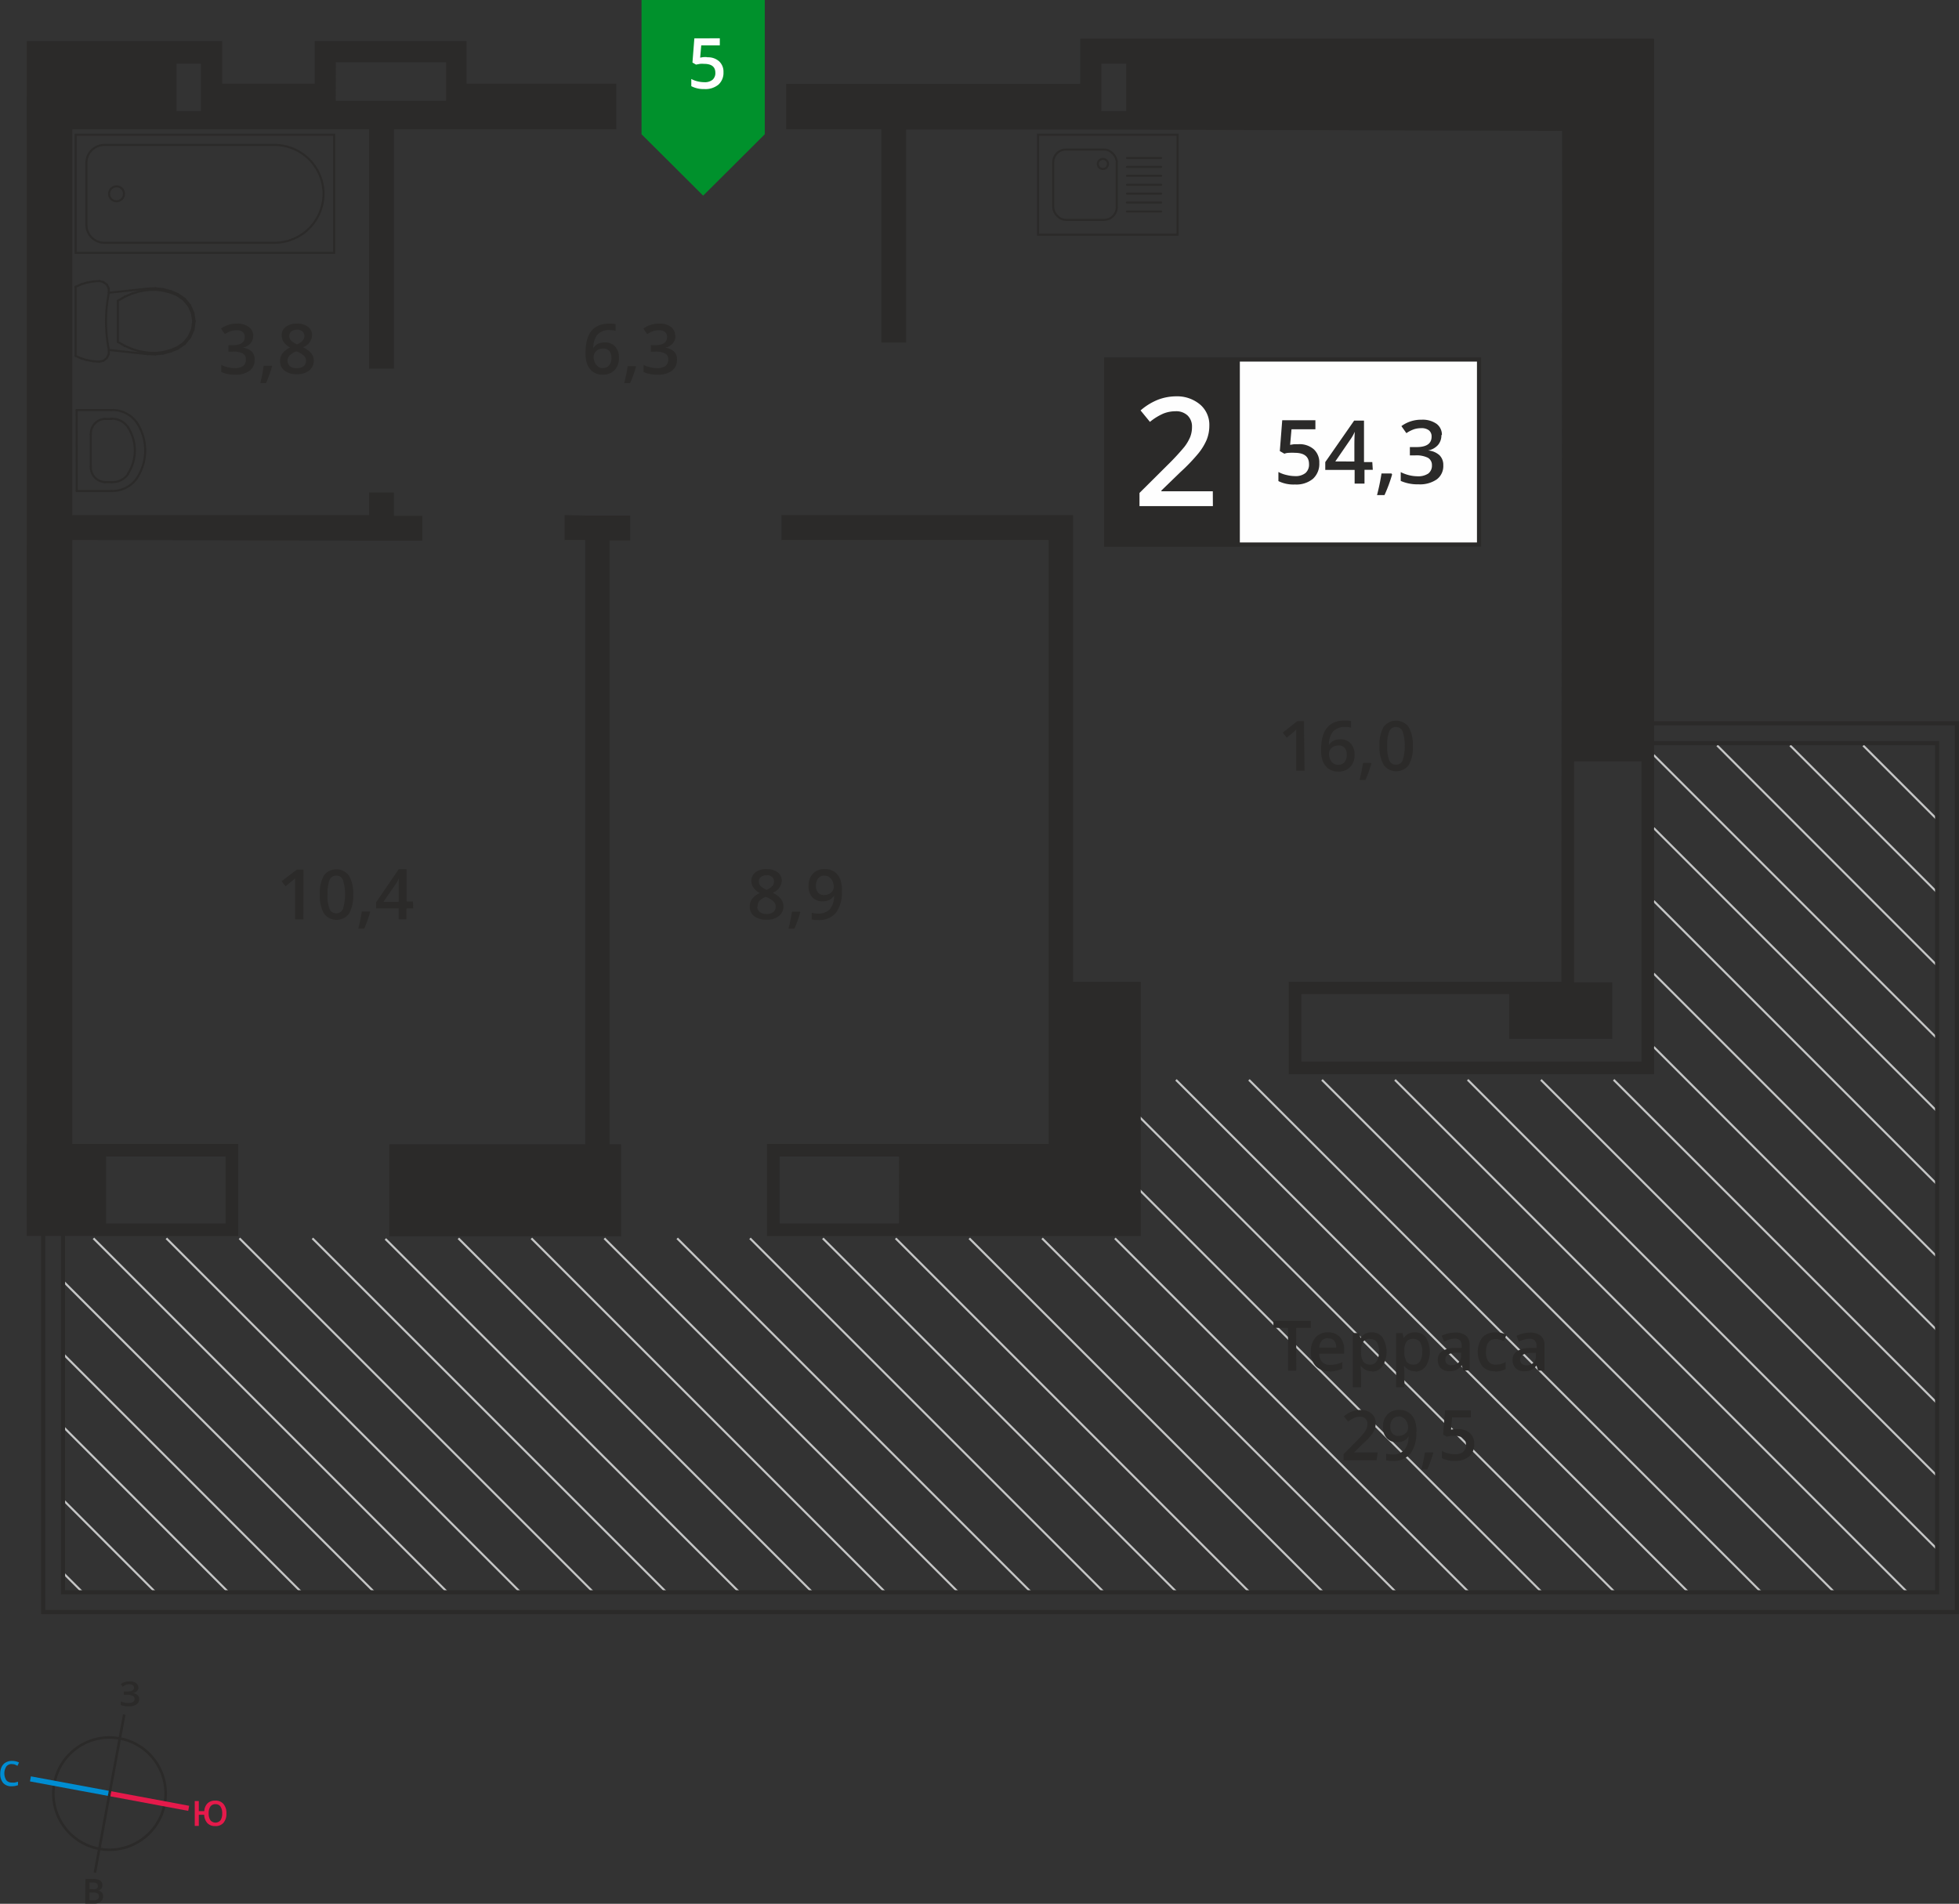 <svg id="Слой_1" data-name="Слой 1" xmlns="http://www.w3.org/2000/svg" viewBox="0 0 236.2 229.56"><rect x="0" y="0" width="236.2" height="229.56" fill="#333333" stroke="none"/><defs><style>.cls-1,.cls-12,.cls-15,.cls-16,.cls-17,.cls-2,.cls-3,.cls-4,.cls-8,.cls-9{fill:none;}.cls-1,.cls-12,.cls-15,.cls-16,.cls-17,.cls-4,.cls-9{stroke:#2b2a29;}.cls-1,.cls-12,.cls-15,.cls-16,.cls-2,.cls-3,.cls-4,.cls-8,.cls-9{stroke-miterlimit:22.93;}.cls-1{stroke-width:0.31px;}.cls-2{stroke:#008dd2;stroke-width:0.62px;}.cls-3{stroke:#e51a4b;stroke-width:0.62px;}.cls-4{stroke-width:0.31px;}.cls-5{fill:#008dd2;}.cls-6{fill:#e51a4b;}.cls-10,.cls-7{fill:#2b2a29;}.cls-8{stroke:#c5c6c6;}.cls-15,.cls-17,.cls-8{stroke-width:0.25px;}.cls-9{stroke-width:0.5px;}.cls-10,.cls-13,.cls-14{fill-rule:evenodd;}.cls-11,.cls-13{fill:#fefefe;}.cls-12{stroke-width:0.5px;}.cls-14{fill:#00912c;}.cls-16,.cls-17{stroke-linecap:round;}.cls-16{stroke-width:0.25px;}.cls-17{stroke-linejoin:round;}</style></defs><title>P1_flat_05</title><circle class="cls-1" cx="18.43" cy="231.88" r="6.77" transform="translate(-218.14 192.02) rotate(-79.47)"/><line class="cls-2" x1="3.67" y1="214.5" x2="13.21" y2="216.27"/><line class="cls-3" x1="22.75" y1="218.05" x2="13.21" y2="216.27"/><line class="cls-4" x1="11.44" y1="225.81" x2="13.21" y2="216.27"/><line class="cls-4" x1="14.98" y1="206.74" x2="13.21" y2="216.27"/><path class="cls-5" d="M6.63,228.32a.8.8,0,0,0-.66.3,1.56,1.56,0,0,0,0,1.65.82.82,0,0,0,.67.28,1.77,1.77,0,0,0,.37,0l.37-.1v.42a2.24,2.24,0,0,1-.79.13,1.27,1.27,0,0,1-1-.4,1.66,1.66,0,0,1-.35-1.13,1.83,1.83,0,0,1,.17-.81,1.21,1.21,0,0,1,.49-.53,1.48,1.48,0,0,1,.76-.19,1.88,1.88,0,0,1,.84.19l-.18.4L7,228.38a1.15,1.15,0,0,0-.35-.05" transform="translate(-5.21 -15.61)"/><path class="cls-6" d="M30.37,234.27a1.41,1.41,0,0,0,.21.83.8.8,0,0,0,1.22,0,1.42,1.42,0,0,0,.2-.83,1.4,1.4,0,0,0-.21-.83.7.7,0,0,0-.6-.28.71.71,0,0,0-.61.28,1.39,1.39,0,0,0-.21.83m2.14,0a1.68,1.68,0,0,1-.35,1.13,1.22,1.22,0,0,1-1,.4,1.24,1.24,0,0,1-.95-.36,1.55,1.55,0,0,1-.38-1h-.65v1.34h-.49v-3h.49V234h.66a1.44,1.44,0,0,1,.39-.94,1.27,1.27,0,0,1,.92-.33,1.22,1.22,0,0,1,1,.4A1.68,1.68,0,0,1,32.51,234.27Z" transform="translate(-5.21 -15.61)"/><path class="cls-7" d="M21.91,219.05a.63.63,0,0,1-.19.48,1,1,0,0,1-.53.24h0a1.06,1.06,0,0,1,.6.23.62.62,0,0,1,.2.48.76.76,0,0,1-.32.65,1.51,1.51,0,0,1-.9.23,2.33,2.33,0,0,1-1-.16v-.43a1.93,1.93,0,0,0,.44.14,2.2,2.2,0,0,0,.45.05q.78,0,.78-.51a.39.39,0,0,0-.24-.36,1.55,1.55,0,0,0-.7-.12h-.36v-.39h.34q.89,0,.89-.47a.35.35,0,0,0-.15-.3.71.71,0,0,0-.42-.11,1.45,1.45,0,0,0-.41.06A1.54,1.54,0,0,0,20,219l-.22-.33a1.85,1.85,0,0,1,1.08-.32,1.24,1.24,0,0,1,.75.2.63.63,0,0,1,.27.54" transform="translate(-5.21 -15.61)"/><path class="cls-7" d="M16,243.81v.94h.52a.76.76,0,0,0,.46-.12.43.43,0,0,0,.16-.37.39.39,0,0,0-.16-.34.84.84,0,0,0-.48-.11Zm0-.4h.47a.8.8,0,0,0,.45-.1A.37.37,0,0,0,17,243a.33.33,0,0,0-.15-.3.94.94,0,0,0-.48-.09H16Zm-.49-1.23h.88a1.67,1.67,0,0,1,.89.18.63.63,0,0,1,.27.57.69.69,0,0,1-.13.43.6.6,0,0,1-.39.22v0a.77.77,0,0,1,.46.23.71.71,0,0,1,.15.47.76.76,0,0,1-.28.63,1.2,1.2,0,0,1-.78.23H15.48Z" transform="translate(-5.21 -15.61)"/><path class="cls-8" d="M122.08,164.93l42.78,42.78m-34-42.78,42.78,42.78m-34-42.78,42.78,42.78m-39.81-48.61,48.61,48.61m-48.61-57.41,57.41,57.41M147,145.82l61.89,61.89m-53.09-61.89,61.89,61.89m-53.09-61.89,61.89,61.89m-53.09-61.89,61.89,61.89M12.73,205.18l2.52,2.52m166.92-61.89,56.56,56.56m-226-6L24.05,207.7M191,145.82l47.76,47.76m-226-6L32.85,207.7m166.92-61.89,39,39m-226-6L41.65,207.7M204.6,141.85,238.73,176m-226-6L50.45,207.7M204.6,133l34.13,34.13M16.48,164.93,59.25,207.7M204.6,124.25l34.13,34.13M25.27,164.93,68.05,207.7M204.6,115.45l34.13,34.13M34.08,164.93,76.85,207.7M204.6,106.65l34.13,34.13M42.88,164.93,85.65,207.7m126.6-102.2L238.73,132m-187.05,33L94.45,207.7m126.6-102.2,17.67,17.67M60.48,164.93l42.78,42.78m126.6-102.2,8.87,8.87M69.28,164.93l42.78,42.78m126.6-102.2.07.07M78.08,164.93l42.78,42.78m-34-42.78,42.78,42.78m-34-42.78,42.78,42.78m-34-42.78,42.78,42.78m-34-42.78,42.78,42.78" transform="translate(-5.21 -15.61)"/><polygon class="cls-9" points="5.21 192 5.21 142 7.6 142 7.6 192 233.56 192 233.56 89.61 193.52 89.61 193.52 87.22 233.56 87.22 235.95 87.22 235.95 89.61 235.95 192 235.95 194.38 233.56 194.38 7.6 194.38 5.21 194.38 5.21 192"/><path class="cls-10" d="M189.24,180.24a1.19,1.19,0,0,0,.84-.29,1.06,1.06,0,0,0,.32-.82v-.39l-.58,0a2,2,0,0,0-1,.23.69.69,0,0,0-.31.62.61.61,0,0,0,.18.47.78.78,0,0,0,.54.17m1.43.65-.19-.63h0a1.84,1.84,0,0,1-.66.56,2.08,2.08,0,0,1-.85.15,1.44,1.44,0,0,1-1-.36,1.35,1.35,0,0,1-.37-1,1.2,1.2,0,0,1,.52-1.06,3,3,0,0,1,1.58-.39l.78,0v-.24a.92.92,0,0,0-.2-.65.83.83,0,0,0-.63-.22,2.15,2.15,0,0,0-.67.1,5.15,5.15,0,0,0-.61.24l-.31-.69a3.33,3.33,0,0,1,.81-.29,3.7,3.7,0,0,1,.83-.1,2,2,0,0,1,1.3.38,1.47,1.47,0,0,1,.44,1.18v3Zm-5.16.08a2,2,0,0,1-1.56-.6,3,3,0,0,1,0-3.48,2.07,2.07,0,0,1,1.61-.61,3,3,0,0,1,1.29.27l-.29.78a2.92,2.92,0,0,0-1-.24q-1.17,0-1.17,1.56a1.87,1.87,0,0,0,.29,1.14,1,1,0,0,0,.86.38,2.45,2.45,0,0,0,1.22-.32v.84a1.89,1.89,0,0,1-.55.22A3.34,3.34,0,0,1,185.52,181Zm-5.29-.74a1.19,1.19,0,0,0,.84-.29,1.06,1.06,0,0,0,.32-.82v-.39l-.58,0a2,2,0,0,0-1,.23.69.69,0,0,0-.31.62.61.61,0,0,0,.18.47A.78.78,0,0,0,180.23,180.24Zm1.43.65-.19-.63h0a1.84,1.84,0,0,1-.66.56,2.09,2.09,0,0,1-.85.15,1.44,1.44,0,0,1-1-.36,1.35,1.35,0,0,1-.37-1,1.2,1.2,0,0,1,.52-1.06,3,3,0,0,1,1.58-.39l.78,0v-.24a.92.92,0,0,0-.2-.65.83.83,0,0,0-.63-.22,2.15,2.15,0,0,0-.67.1,5.14,5.14,0,0,0-.61.24l-.31-.69a3.33,3.33,0,0,1,.81-.29,3.71,3.71,0,0,1,.83-.1,2,2,0,0,1,1.3.38,1.47,1.47,0,0,1,.44,1.18v3Zm-6-3.82a1,1,0,0,0-.84.33,1.74,1.74,0,0,0-.26,1.07v.14a2.12,2.12,0,0,0,.26,1.2,1,1,0,0,0,.85.37.87.87,0,0,0,.77-.41,2.11,2.11,0,0,0,.27-1.17,2,2,0,0,0-.27-1.15A.89.89,0,0,0,175.68,177.07Zm.23,3.91a1.59,1.59,0,0,1-1.33-.62h-.06q.06.57.06.7v1.85h-1v-6.54h.78c0,.08.07.29.14.61h0a1.5,1.5,0,0,1,1.35-.69,1.57,1.57,0,0,1,1.32.61,3.37,3.37,0,0,1,0,3.46A1.58,1.58,0,0,1,175.91,181Zm-5.45-3.91a1,1,0,0,0-.84.33,1.74,1.74,0,0,0-.26,1.07v.14a2.12,2.12,0,0,0,.26,1.2,1,1,0,0,0,.85.37.87.87,0,0,0,.77-.41,2.11,2.11,0,0,0,.27-1.17,2,2,0,0,0-.27-1.15A.89.89,0,0,0,170.46,177.07Zm.23,3.91a1.59,1.59,0,0,1-1.33-.62h-.06c0,.38.06.61.06.7v1.85h-1v-6.54h.78c0,.08.07.29.14.61h0a1.5,1.5,0,0,1,1.35-.69,1.57,1.57,0,0,1,1.32.61,3.37,3.37,0,0,1,0,3.46A1.58,1.58,0,0,1,170.69,181Zm-5.32-4a1,1,0,0,0-.73.29,1.4,1.4,0,0,0-.33.85h2.05a1.26,1.26,0,0,0-.27-.85A.92.92,0,0,0,165.36,177Zm.18,4a2.19,2.19,0,0,1-1.65-.62,2.34,2.34,0,0,1-.6-1.7,2.57,2.57,0,0,1,.55-1.74,1.91,1.91,0,0,1,1.52-.63,1.86,1.86,0,0,1,1.42.55,2.08,2.08,0,0,1,.52,1.5v.52h-3a1.49,1.49,0,0,0,.35,1,1.24,1.24,0,0,0,.95.35,3.5,3.5,0,0,0,.75-.08,3.91,3.91,0,0,0,.74-.25v.78a2.93,2.93,0,0,1-.71.24A4.35,4.35,0,0,1,165.54,181Zm-4-.08h-1v-5.15h-1.76v-.84h4.5v.84h-1.76Z" transform="translate(-5.21 -15.61)"/><rect class="cls-7" x="3.22" y="137.94" width="8.6" height="11.1"/><path class="cls-10" d="M138,23.29H141V29H138Zm49.18,117.59v-5.4H162.12v8.13h41v-36.2H195v26.65h4.61v6.82Zm17.44,4.26H160.59V134h32.88c0-34.21.08-68.34.08-102.61l-58.08-.16h-21V56.91h-3V31.19H100V25.71h35.46V20.28h69.18V145.14Z" transform="translate(-5.21 -15.61)"/><path class="cls-10" d="M26.5,23.29h2.93V29H26.5Zm19.2-.17H59v4.65H45.69ZM8.44,20.56H32v5.14H43.15V20.56H61.46v5.14H79.52v5.49H8.44Z" transform="translate(-5.21 -15.61)"/><path class="cls-10" d="M32.41,155.06H18v8.08H32.41ZM8.44,27.21h5.49V162.36H8.44ZM16.5,153.55H33.94v11.1H16.5Zm97.11,1.51H99.21v8.08h14.39Zm1.2-1.51h16.84V80.72H99.43v-3H134.6V134h8.15v30.65H97.69v-11.1ZM75.76,77.77h5.43v3H78.71v72.82h1.38v11.1H52.15v-11.1H75.76V80.72H73.29v-3Z" transform="translate(-5.21 -15.61)"/><path class="cls-10" d="M49.71,28.64h3V60.06h-3Zm-37,52.08v-3h37V75h3v2.81h3.42v3Z" transform="translate(-5.21 -15.61)"/><rect class="cls-7" x="3.22" y="65.78" width="4.91" height="2.95"/><path class="cls-10" d="M41,55.37a1,1,0,0,0-.66.2.67.67,0,0,0-.25.55.8.8,0,0,0,.09.38,1,1,0,0,0,.26.3,3.11,3.11,0,0,0,.58.33,1.92,1.92,0,0,0,.69-.46.83.83,0,0,0,.2-.56.67.67,0,0,0-.25-.55,1,1,0,0,0-.67-.2m-1.1,3.77a.79.79,0,0,0,.3.66A1.27,1.27,0,0,0,41,60a1.24,1.24,0,0,0,.82-.24.81.81,0,0,0,.29-.66.85.85,0,0,0-.27-.61A2.52,2.52,0,0,0,41,58L40.87,58a2.11,2.11,0,0,0-.78.52A1,1,0,0,0,39.86,59.14ZM41,54.63a2.12,2.12,0,0,1,1.35.39,1.26,1.26,0,0,1,.49,1,1.64,1.64,0,0,1-1.1,1.46,2.85,2.85,0,0,1,1,.74,1.4,1.4,0,0,1,.3.87,1.46,1.46,0,0,1-.54,1.19,2.25,2.25,0,0,1-1.47.45,2.41,2.41,0,0,1-1.51-.42,1.41,1.41,0,0,1-.54-1.18,1.52,1.52,0,0,1,.28-.9,2.34,2.34,0,0,1,.92-.71,2.31,2.31,0,0,1-.78-.69,1.48,1.48,0,0,1-.23-.82,1.23,1.23,0,0,1,.51-1A2.15,2.15,0,0,1,41,54.63ZM38,59.81a13.82,13.82,0,0,1-.72,2H36.6A20.24,20.24,0,0,0,37,59.72H38Zm-2.27-3.73a1.38,1.38,0,0,1-.33.95,1.67,1.67,0,0,1-.93.51v0a1.81,1.81,0,0,1,1.08.45,1.29,1.29,0,0,1,.36,1,1.58,1.58,0,0,1-.61,1.33,2.79,2.79,0,0,1-1.73.47,3.9,3.9,0,0,1-1.68-.32v-.86a3.82,3.82,0,0,0,.81.29,3.49,3.49,0,0,0,.82.1,1.72,1.72,0,0,0,1-.26.93.93,0,0,0,.34-.8.76.76,0,0,0-.38-.71,2.44,2.44,0,0,0-1.2-.22h-.52v-.78h.53q1.43,0,1.43-1a.73.73,0,0,0-.25-.59,1.13,1.13,0,0,0-.74-.21,2.23,2.23,0,0,0-.66.1,3.09,3.09,0,0,0-.74.37l-.47-.67a3.14,3.14,0,0,1,1.91-.6,2.29,2.29,0,0,1,1.41.39A1.28,1.28,0,0,1,35.75,56.08Z" transform="translate(-5.21 -15.61)"/><path class="cls-10" d="M86.65,56.08a1.38,1.38,0,0,1-.33.95,1.67,1.67,0,0,1-.93.51v0a1.81,1.81,0,0,1,1.08.45,1.28,1.28,0,0,1,.36,1,1.58,1.58,0,0,1-.61,1.33,2.79,2.79,0,0,1-1.73.47,3.9,3.9,0,0,1-1.68-.32v-.86a3.82,3.82,0,0,0,.81.29,3.49,3.49,0,0,0,.82.1,1.72,1.72,0,0,0,1-.26.93.93,0,0,0,.34-.8.76.76,0,0,0-.38-.71,2.44,2.44,0,0,0-1.2-.22h-.52v-.78h.53q1.43,0,1.43-1a.73.73,0,0,0-.25-.59,1.13,1.13,0,0,0-.74-.21,2.23,2.23,0,0,0-.66.1,3.09,3.09,0,0,0-.74.37l-.47-.67a3.14,3.14,0,0,1,1.91-.6,2.28,2.28,0,0,1,1.41.39,1.28,1.28,0,0,1,.51,1.07M81.9,59.81a13.86,13.86,0,0,1-.72,2h-.71a20.22,20.22,0,0,0,.42-2.05h.95Zm-4,.17a.94.94,0,0,0,.76-.32,1.38,1.38,0,0,0,.27-.91,1.21,1.21,0,0,0-.25-.81.94.94,0,0,0-.76-.3,1.26,1.26,0,0,0-.57.13,1.07,1.07,0,0,0-.41.36.86.86,0,0,0-.15.47,1.52,1.52,0,0,0,.31,1A1,1,0,0,0,77.9,60Zm-2.09-1.84q0-3.51,2.86-3.51a3.57,3.57,0,0,1,.76.07v.8a2.59,2.59,0,0,0-.72-.09,1.89,1.89,0,0,0-1.44.52,2.5,2.5,0,0,0-.52,1.66h0a1.33,1.33,0,0,1,.54-.51,1.74,1.74,0,0,1,.82-.18,1.62,1.62,0,0,1,1.27.5,1.93,1.93,0,0,1,.46,1.35,2.06,2.06,0,0,1-.53,1.49,1.9,1.9,0,0,1-1.43.55,2,2,0,0,1-1.12-.31,2,2,0,0,1-.73-.9A3.58,3.58,0,0,1,75.82,58.14Z" transform="translate(-5.21 -15.61)"/><path class="cls-10" d="M53.29,124.35v-1.5q0-.8,0-1.31h0a4.69,4.69,0,0,1-.36.66l-1.49,2.16Zm1.74.8h-.81v1.31h-.94v-1.31H50.56v-.74l2.73-4h.94v3.9H55Zm-5.19.43a13.81,13.81,0,0,1-.72,2h-.71a20.21,20.21,0,0,0,.42-2.05h.95Zm-5.14-2.11a4.33,4.33,0,0,0,.25,1.75.84.84,0,0,0,.8.52.85.85,0,0,0,.81-.53,6,6,0,0,0,0-3.48.85.85,0,0,0-.81-.54.84.84,0,0,0-.8.53A4.36,4.36,0,0,0,44.71,123.46Zm3.09,0a4.26,4.26,0,0,1-.5,2.32,1.89,1.89,0,0,1-3,0,4.18,4.18,0,0,1-.52-2.29,4.28,4.28,0,0,1,.5-2.33,1.89,1.89,0,0,1,3,0A4.21,4.21,0,0,1,47.8,123.46Zm-6,3h-1v-3.86q0-.69,0-1.1l-.23.22-.92.75-.48-.61L41,120.47h.8Z" transform="translate(-5.21 -15.61)"/><path class="cls-10" d="M104.63,121.19a.93.93,0,0,0-.77.33,1.41,1.41,0,0,0-.27.92,1.2,1.2,0,0,0,.25.8.93.93,0,0,0,.75.29,1.2,1.2,0,0,0,.82-.29.88.88,0,0,0,.33-.68,1.67,1.67,0,0,0-.14-.68,1.22,1.22,0,0,0-.4-.5,1,1,0,0,0-.58-.18m2.09,1.84a4.11,4.11,0,0,1-.71,2.64,2.61,2.61,0,0,1-2.14.87,3.29,3.29,0,0,1-.78-.07v-.81a2.7,2.7,0,0,0,.73.1,1.87,1.87,0,0,0,1.45-.52,2.54,2.54,0,0,0,.52-1.65h0a1.44,1.44,0,0,1-.58.53,1.84,1.84,0,0,1-.8.16,1.61,1.61,0,0,1-1.25-.49,1.93,1.93,0,0,1-.45-1.36,2.07,2.07,0,0,1,.53-1.49,1.88,1.88,0,0,1,1.43-.55,1.91,1.91,0,0,1,1.85,1.21A3.53,3.53,0,0,1,106.72,123Zm-5,2.55a13.81,13.81,0,0,1-.72,2h-.71a20.23,20.23,0,0,0,.42-2.05h.95Zm-4.09-4.44a1,1,0,0,0-.66.2.67.67,0,0,0-.25.55.79.79,0,0,0,.09.38,1,1,0,0,0,.26.3,3.09,3.09,0,0,0,.58.33,1.92,1.92,0,0,0,.69-.46.83.83,0,0,0,.2-.56.67.67,0,0,0-.25-.55A1,1,0,0,0,97.66,121.13Zm-1.1,3.77a.79.79,0,0,0,.3.66,1.27,1.27,0,0,0,.81.24,1.25,1.25,0,0,0,.82-.24.81.81,0,0,0,.29-.66.84.84,0,0,0-.27-.61,2.52,2.52,0,0,0-.82-.51l-.12-.05a2.1,2.1,0,0,0-.78.52A1,1,0,0,0,96.56,124.9Zm1.11-4.51a2.12,2.12,0,0,1,1.35.39,1.26,1.26,0,0,1,.49,1,1.64,1.64,0,0,1-1.1,1.46,2.84,2.84,0,0,1,1,.74,1.4,1.4,0,0,1,.3.87,1.46,1.46,0,0,1-.54,1.19,2.25,2.25,0,0,1-1.47.45,2.41,2.41,0,0,1-1.51-.42,1.41,1.41,0,0,1-.54-1.18,1.52,1.52,0,0,1,.28-.9,2.34,2.34,0,0,1,.92-.71,2.31,2.31,0,0,1-.78-.69,1.48,1.48,0,0,1-.23-.82,1.23,1.23,0,0,1,.51-1A2.15,2.15,0,0,1,97.67,120.4Z" transform="translate(-5.21 -15.61)"/><path class="cls-10" d="M172.47,105.55a4.33,4.33,0,0,0,.25,1.75.84.84,0,0,0,.8.52.85.85,0,0,0,.81-.53,6,6,0,0,0,0-3.48.85.85,0,0,0-.81-.54.84.84,0,0,0-.8.53,4.36,4.36,0,0,0-.25,1.75m3.09,0a4.26,4.26,0,0,1-.5,2.32,1.89,1.89,0,0,1-3,0,4.18,4.18,0,0,1-.52-2.29,4.28,4.28,0,0,1,.5-2.33,1.89,1.89,0,0,1,3,0A4.21,4.21,0,0,1,175.56,105.55Zm-5,2.11a13.81,13.81,0,0,1-.72,2h-.71a20.16,20.16,0,0,0,.42-2.05h.95Zm-4,.17a.94.94,0,0,0,.76-.32,1.38,1.38,0,0,0,.27-.91,1.21,1.21,0,0,0-.25-.81.94.94,0,0,0-.76-.29,1.25,1.25,0,0,0-.57.13,1.06,1.06,0,0,0-.41.36.85.85,0,0,0-.15.47,1.52,1.52,0,0,0,.31,1A1,1,0,0,0,166.59,107.83ZM164.5,106q0-3.51,2.86-3.51a3.6,3.6,0,0,1,.76.07v.8a2.6,2.6,0,0,0-.72-.09,1.89,1.89,0,0,0-1.44.52,2.5,2.5,0,0,0-.52,1.66h0a1.33,1.33,0,0,1,.54-.51,1.74,1.74,0,0,1,.82-.18,1.62,1.62,0,0,1,1.27.5,1.93,1.93,0,0,1,.46,1.35,2.06,2.06,0,0,1-.53,1.49,1.9,1.9,0,0,1-1.43.55,2,2,0,0,1-1.12-.31,2,2,0,0,1-.73-.9A3.58,3.58,0,0,1,164.5,106Zm-2,2.55h-1v-3.86q0-.69,0-1.1l-.23.22-.92.75-.48-.61,1.76-1.38h.8Z" transform="translate(-5.21 -15.61)"/><path class="cls-10" d="M181,187.93a2.05,2.05,0,0,1,1.43.48,1.68,1.68,0,0,1,.53,1.31,1.91,1.91,0,0,1-.6,1.5,2.47,2.47,0,0,1-1.71.54,3.21,3.21,0,0,1-1.58-.32v-.87a2.89,2.89,0,0,0,.76.29,3.44,3.44,0,0,0,.8.1,1.48,1.48,0,0,0,1-.29,1.06,1.06,0,0,0,.34-.85q0-1.07-1.37-1.07a3.5,3.5,0,0,0-.47,0l-.49.09-.43-.25.23-2.92h3.11v.85h-2.26l-.13,1.48.35-.06a3.38,3.38,0,0,1,.51,0m-3,2.86a13.81,13.81,0,0,1-.72,2h-.71a20.24,20.24,0,0,0,.42-2.05H178Zm-4.14-4.38a.93.93,0,0,0-.77.33,1.41,1.41,0,0,0-.27.91,1.2,1.2,0,0,0,.25.8.93.93,0,0,0,.75.29,1.2,1.2,0,0,0,.82-.29.88.88,0,0,0,.33-.68,1.66,1.66,0,0,0-.14-.68,1.22,1.22,0,0,0-.4-.5A1,1,0,0,0,173.95,186.4Zm2.09,1.84a4.11,4.11,0,0,1-.71,2.64,2.61,2.61,0,0,1-2.14.87,3.29,3.29,0,0,1-.78-.07v-.81a2.71,2.71,0,0,0,.73.1,1.87,1.87,0,0,0,1.45-.52,2.54,2.54,0,0,0,.52-1.65h0a1.44,1.44,0,0,1-.58.53,1.84,1.84,0,0,1-.8.16,1.61,1.61,0,0,1-1.25-.49,1.93,1.93,0,0,1-.45-1.36,2.07,2.07,0,0,1,.53-1.49,1.88,1.88,0,0,1,1.43-.55,1.91,1.91,0,0,1,1.85,1.21A3.53,3.53,0,0,1,176,188.24Zm-4.78,3.43H167.2v-.73l1.54-1.55a13.22,13.22,0,0,0,.91-1,2.38,2.38,0,0,0,.33-.55,1.47,1.47,0,0,0,.1-.55.84.84,0,0,0-.24-.64.94.94,0,0,0-.67-.23,1.79,1.79,0,0,0-.67.13,3.13,3.13,0,0,0-.74.46l-.52-.63a3.36,3.36,0,0,1,1-.6,2.84,2.84,0,0,1,1-.18,2,2,0,0,1,1.34.44,1.47,1.47,0,0,1,.5,1.17,2.06,2.06,0,0,1-.15.77,3.16,3.16,0,0,1-.45.75,10.21,10.21,0,0,1-1,1l-1,1v0h2.84Z" transform="translate(-5.21 -15.61)"/><rect class="cls-11" x="133.38" y="43.35" width="44.95" height="22.31"/><rect class="cls-12" x="133.38" y="43.35" width="44.95" height="22.31"/><path class="cls-10" d="M179,68.07a1.76,1.76,0,0,1-.42,1.21,2.13,2.13,0,0,1-1.19.65v0a2.3,2.3,0,0,1,1.38.57,1.63,1.63,0,0,1,.46,1.21,2,2,0,0,1-.78,1.7,3.55,3.55,0,0,1-2.21.6,5,5,0,0,1-2.14-.41V72.54a4.86,4.86,0,0,0,1,.37,4.44,4.44,0,0,0,1,.13,2.19,2.19,0,0,0,1.32-.33,1.19,1.19,0,0,0,.44-1,1,1,0,0,0-.48-.9,3.1,3.1,0,0,0-1.52-.29h-.66v-1H176q1.82,0,1.82-1.26a.94.94,0,0,0-.32-.76,1.44,1.44,0,0,0-.94-.26,2.82,2.82,0,0,0-.83.12,3.94,3.94,0,0,0-.95.48l-.6-.85a4,4,0,0,1,2.43-.77,2.91,2.91,0,0,1,1.8.49,1.62,1.62,0,0,1,.65,1.36m-6,4.75a17.51,17.51,0,0,1-.92,2.49h-.9a25.6,25.6,0,0,0,.54-2.61h1.2Zm-4.55-1.56V69.34q0-1,.05-1.67h0a5.86,5.86,0,0,1-.46.83l-1.89,2.75Zm2.22,1h-1v1.66h-1.19V72.27H165v-.94l3.48-5h1.19v5h1Zm-8.94-3.09a2.61,2.61,0,0,1,1.82.61,2.13,2.13,0,0,1,.67,1.66,2.43,2.43,0,0,1-.76,1.9,3.14,3.14,0,0,1-2.17.69,4.08,4.08,0,0,1-2-.41V72.52a3.67,3.67,0,0,0,1,.37,4.37,4.37,0,0,0,1,.13,1.89,1.89,0,0,0,1.26-.37,1.34,1.34,0,0,0,.43-1.08q0-1.36-1.74-1.36a4.41,4.41,0,0,0-.6,0q-.36,0-.63.11l-.55-.32.29-3.72h4v1.09h-2.88l-.17,1.88.44-.07A4.38,4.38,0,0,1,161.73,69.18Z" transform="translate(-5.21 -15.61)"/><rect class="cls-7" x="133.38" y="43.35" width="15.86" height="22.31"/><rect class="cls-12" x="133.38" y="43.35" width="15.86" height="22.31"/><path class="cls-13" d="M151.45,76.64H142.6V75.05L146,71.67a29.18,29.18,0,0,0,2-2.16,5.29,5.29,0,0,0,.71-1.2,3.24,3.24,0,0,0,.22-1.21,1.84,1.84,0,0,0-.53-1.39,2,2,0,0,0-1.47-.51,3.91,3.91,0,0,0-1.45.28,6.85,6.85,0,0,0-1.62,1l-1.13-1.38a7.33,7.33,0,0,1,2.12-1.3A6.2,6.2,0,0,1,147,63.4a4.3,4.3,0,0,1,2.92,1,3.21,3.21,0,0,1,1.1,2.56,4.51,4.51,0,0,1-.32,1.68,6.9,6.9,0,0,1-1,1.64,22.21,22.21,0,0,1-2.19,2.28l-2.27,2.2v.09h6.2Z" transform="translate(-5.21 -15.61)"/><polygon class="cls-14" points="77.35 16.19 77.35 16.19 81.07 19.89 84.78 23.59 88.5 19.89 92.21 16.19 92.21 16.19 92.21 16.19 92.21 0 77.35 0 77.35 16.19 77.35 16.19"/><path class="cls-13" d="M90.48,22.52a2,2,0,0,1,1.43.48,1.68,1.68,0,0,1,.53,1.31,1.91,1.91,0,0,1-.6,1.5,2.47,2.47,0,0,1-1.71.54A3.21,3.21,0,0,1,88.56,26v-.87a2.89,2.89,0,0,0,.76.29,3.44,3.44,0,0,0,.8.1,1.48,1.48,0,0,0,1-.29,1.06,1.06,0,0,0,.34-.85q0-1.07-1.37-1.07a3.5,3.5,0,0,0-.47,0l-.49.09-.43-.25.23-2.92H92v.85H89.76l-.13,1.48.35-.06a3.43,3.43,0,0,1,.51,0" transform="translate(-5.21 -15.61)"/><rect class="cls-15" x="125.16" y="16.25" width="16.82" height="12.05"/><rect class="cls-15" x="126.99" y="18.03" width="7.66" height="8.48" rx="1.53" ry="1.53"/><line class="cls-16" x1="135.88" y1="25.5" x2="140" y2="25.5"/><line class="cls-16" x1="135.88" y1="24.42" x2="140" y2="24.42"/><line class="cls-16" x1="135.88" y1="23.35" x2="140" y2="23.35"/><line class="cls-16" x1="135.88" y1="22.28" x2="140" y2="22.28"/><line class="cls-16" x1="135.88" y1="21.2" x2="140" y2="21.2"/><line class="cls-16" x1="135.88" y1="20.13" x2="140" y2="20.13"/><line class="cls-16" x1="135.88" y1="19.05" x2="140" y2="19.05"/><circle class="cls-15" cx="132.98" cy="19.77" r="0.61"/><rect class="cls-15" x="9.12" y="16.25" width="31.17" height="14.24"/><path class="cls-15" d="M38.32,44.88H17.78a2.16,2.16,0,0,1-2.15-2.15V35.24a2.16,2.16,0,0,1,2.15-2.15H38.32a5.92,5.92,0,0,1,5.9,5.9h0A5.92,5.92,0,0,1,38.32,44.88Z" transform="translate(-5.21 -15.61)"/><circle class="cls-15" cx="14.05" cy="23.37" r="0.9"/><line class="cls-17" x1="12.61" y1="58.14" x2="13.45" y2="58.14"/><line class="cls-17" x1="9.25" y1="59.2" x2="13.45" y2="59.2"/><line class="cls-17" x1="12.61" y1="50.51" x2="13.45" y2="50.51"/><line class="cls-17" x1="9.24" y1="49.45" x2="13.44" y2="49.45"/><line class="cls-17" x1="9.24" y1="49.45" x2="9.25" y2="59.2"/><line class="cls-17" x1="10.94" y1="52.39" x2="10.94" y2="56.26"/><path class="cls-17" d="M16.16,71.86a1.79,1.79,0,0,0,1.67,1.88" transform="translate(-5.21 -15.61)"/><path class="cls-17" d="M17.82,66.12h0A1.79,1.79,0,0,0,16.16,68" transform="translate(-5.21 -15.61)"/><path class="cls-17" d="M21.72,73.26a6.07,6.07,0,0,0,0-6.67" transform="translate(-5.21 -15.61)"/><path class="cls-17" d="M20.62,72.76a5.15,5.15,0,0,0,0-5.66" transform="translate(-5.21 -15.61)"/><path class="cls-17" d="M20.62,67.1a2.31,2.31,0,0,0-2-1" transform="translate(-5.21 -15.61)"/><path class="cls-17" d="M21.72,66.59a3.61,3.61,0,0,0-3.06-1.54" transform="translate(-5.21 -15.61)"/><path class="cls-17" d="M18.67,73.75a2.31,2.31,0,0,0,2-1" transform="translate(-5.21 -15.61)"/><path class="cls-17" d="M18.67,74.81a3.61,3.61,0,0,0,3.05-1.54" transform="translate(-5.21 -15.61)"/><line class="cls-17" x1="17.79" y1="42.7" x2="18.73" y2="42.73"/><line class="cls-17" x1="18.73" y1="42.73" x2="19.66" y2="42.63"/><line class="cls-17" x1="19.66" y1="42.63" x2="20.56" y2="42.4"/><line class="cls-17" x1="20.56" y1="42.4" x2="21.43" y2="42.05"/><line class="cls-17" x1="21.43" y1="42.05" x2="22.27" y2="41.47"/><line class="cls-17" x1="22.27" y1="41.47" x2="22.91" y2="40.69"/><line class="cls-17" x1="22.91" y1="40.69" x2="23.33" y2="39.76"/><line class="cls-17" x1="23.33" y1="39.76" x2="23.47" y2="38.75"/><line class="cls-17" x1="23.47" y1="38.75" x2="23.32" y2="37.74"/><line class="cls-17" x1="23.32" y1="37.74" x2="22.91" y2="36.8"/><line class="cls-17" x1="22.91" y1="36.8" x2="22.26" y2="36.02"/><line class="cls-17" x1="22.26" y1="36.02" x2="21.42" y2="35.45"/><line class="cls-17" x1="21.42" y1="35.45" x2="20.56" y2="35.09"/><line class="cls-17" x1="20.56" y1="35.09" x2="19.65" y2="34.86"/><line class="cls-17" x1="19.65" y1="34.86" x2="18.73" y2="34.76"/><line class="cls-17" x1="18.73" y1="34.76" x2="17.79" y2="34.8"/><line class="cls-17" x1="17.79" y1="34.8" x2="13.12" y2="35.3"/><line class="cls-17" x1="13.12" y1="42.2" x2="17.79" y2="42.7"/><line class="cls-17" x1="22.15" y1="41.34" x2="22.76" y2="40.59"/><line class="cls-17" x1="22.76" y1="40.59" x2="23.15" y2="39.71"/><line class="cls-17" x1="23.16" y1="39.71" x2="23.29" y2="38.75"/><line class="cls-17" x1="23.29" y1="38.75" x2="23.15" y2="37.79"/><line class="cls-17" x1="23.15" y1="37.79" x2="22.76" y2="36.9"/><line class="cls-17" x1="22.76" y1="36.9" x2="22.14" y2="36.15"/><line class="cls-17" x1="22.14" y1="36.15" x2="21.35" y2="35.6"/><line class="cls-17" x1="21.35" y1="35.6" x2="20.5" y2="35.26"/><line class="cls-17" x1="20.5" y1="35.26" x2="19.62" y2="35.04"/><line class="cls-17" x1="19.62" y1="35.04" x2="18.72" y2="34.94"/><line class="cls-17" x1="18.72" y1="34.94" x2="17.81" y2="34.97"/><line class="cls-17" x1="17.81" y1="34.97" x2="16.86" y2="35.13"/><line class="cls-17" x1="16.86" y1="35.13" x2="15.93" y2="35.4"/><line class="cls-17" x1="15.93" y1="35.4" x2="15.05" y2="35.78"/><line class="cls-17" x1="15.05" y1="35.78" x2="14.21" y2="36.27"/><line class="cls-17" x1="14.21" y1="41.23" x2="15.05" y2="41.71"/><line class="cls-17" x1="15.05" y1="41.71" x2="15.94" y2="42.09"/><line class="cls-17" x1="15.94" y1="42.09" x2="16.86" y2="42.36"/><line class="cls-17" x1="16.86" y1="42.36" x2="17.81" y2="42.52"/><line class="cls-17" x1="17.81" y1="42.52" x2="18.72" y2="42.56"/><line class="cls-17" x1="18.72" y1="42.56" x2="19.63" y2="42.46"/><line class="cls-17" x1="19.63" y1="42.46" x2="20.51" y2="42.23"/><line class="cls-17" x1="20.51" y1="42.23" x2="21.35" y2="41.89"/><line class="cls-17" x1="21.35" y1="41.89" x2="22.15" y2="41.34"/><line class="cls-17" x1="9.12" y1="34.58" x2="9.12" y2="42.92"/><line class="cls-17" x1="13.12" y1="35.3" x2="13.11" y2="34.78"/><line class="cls-17" x1="13.11" y1="34.78" x2="12.88" y2="34.32"/><line class="cls-17" x1="12.88" y1="34.32" x2="12.47" y2="34.01"/><line class="cls-17" x1="12.47" y1="34.01" x2="11.97" y2="33.89"/><line class="cls-17" x1="11.97" y1="33.89" x2="11.23" y2="33.94"/><line class="cls-17" x1="11.23" y1="33.94" x2="10.5" y2="34.07"/><line class="cls-17" x1="10.5" y1="34.07" x2="9.8" y2="34.28"/><line class="cls-17" x1="9.8" y1="34.28" x2="9.12" y2="34.58"/><line class="cls-17" x1="9.12" y1="42.92" x2="9.8" y2="43.22"/><line class="cls-17" x1="9.8" y1="43.22" x2="10.51" y2="43.43"/><line class="cls-17" x1="10.51" y1="43.43" x2="11.24" y2="43.56"/><line class="cls-17" x1="11.24" y1="43.56" x2="11.98" y2="43.61"/><line class="cls-17" x1="11.98" y1="43.61" x2="12.48" y2="43.49"/><line class="cls-17" x1="12.48" y1="43.49" x2="12.88" y2="43.17"/><line class="cls-17" x1="12.88" y1="43.17" x2="13.11" y2="42.71"/><line class="cls-17" x1="13.11" y1="42.71" x2="13.12" y2="42.2"/><line class="cls-17" x1="14.21" y1="36.27" x2="14.21" y2="41.23"/><path class="cls-17" d="M18.34,57.81a17.36,17.36,0,0,1,0-6.9" transform="translate(-5.21 -15.61)"/></svg>